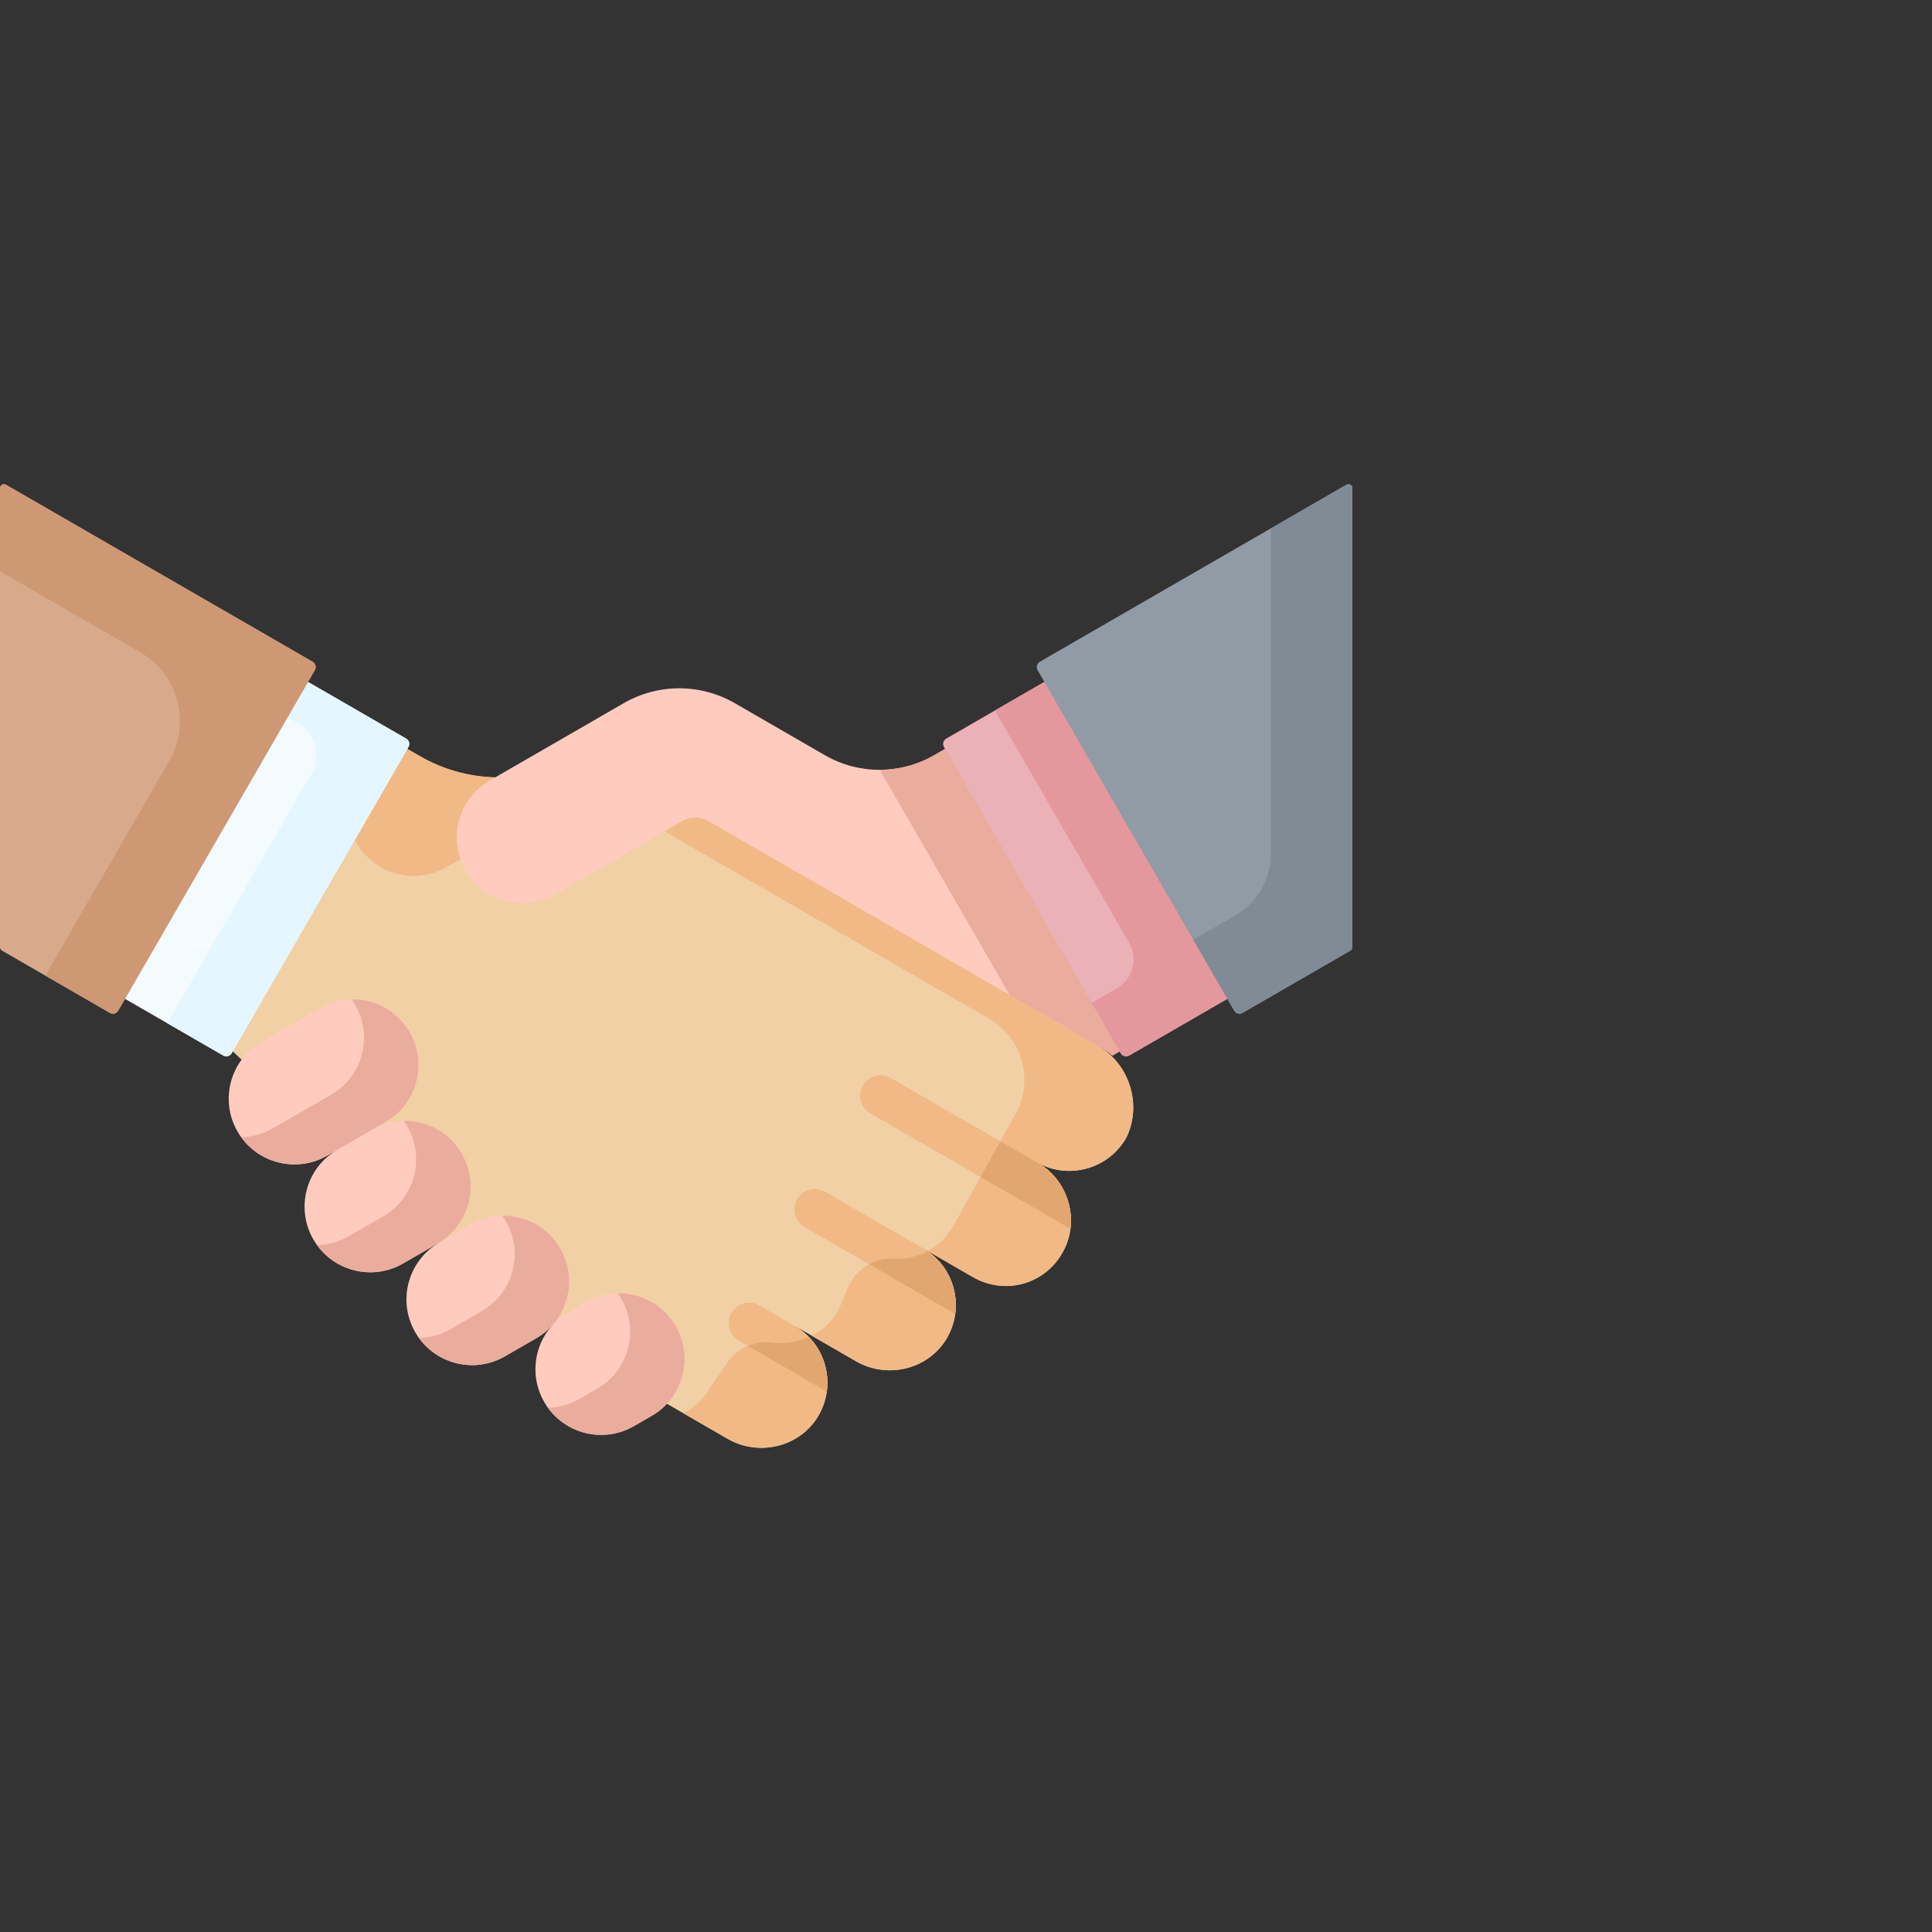 <svg width="80" height="80" viewBox="0 0 80 80" fill="none" xmlns="http://www.w3.org/2000/svg">
<rect x="0" y="0" width="80" height="80" fill="#333333" stroke="none"/>
<g clip-path="url(#clip0_805_15385)">
<path d="M20.504 32.19C19.408 32.162 18.336 31.86 17.387 31.311L16.867 31.012L11.938 36.272L9.637 43.535L18.492 51.807L27.616 58.127L30.129 59.578C31.449 60.34 33.185 59.902 33.922 58.567C34.637 57.273 34.187 55.64 32.901 54.898L35.446 56.367C36.766 57.13 38.502 56.691 39.239 55.357C39.954 54.063 39.504 52.43 38.218 51.688L40.279 52.877C41.652 53.67 43.356 53.159 44.065 51.74L44.069 51.732C44.698 50.474 44.216 48.87 42.999 48.167L42.916 48.12C44.217 48.87 45.88 48.425 46.631 47.124C47.301 45.784 46.787 44.074 45.49 43.325L29.327 33.994C28.997 33.803 20.504 32.19 20.504 32.19Z" fill="#F1D0A5"/>
<path d="M14.771 34.912C15.522 36.212 17.185 36.658 18.486 35.907L19.065 35.573L20.504 32.19C19.408 32.162 18.336 31.86 17.387 31.311L16.867 31.012L14.696 34.772C14.719 34.819 14.745 34.865 14.771 34.912ZM38.407 51.807C37.969 52.042 37.475 52.15 36.979 52.119C36.173 52.069 35.431 52.563 35.119 53.307L34.781 54.113C34.748 54.191 34.712 54.268 34.668 54.34C34.404 54.766 34.035 55.093 33.612 55.309L35.445 56.367C36.766 57.129 38.502 56.691 39.239 55.356C39.917 54.129 39.546 52.595 38.407 51.807ZM45.489 43.325L30.177 33.154C29.846 32.963 27.846 33.38 27.515 33.57V34.423L40.982 42.199C42.28 42.948 42.793 44.657 42.123 45.998L39.562 50.605L39.557 50.614C39.292 51.143 38.889 51.546 38.416 51.802L40.279 52.878C41.652 53.67 43.355 53.159 44.064 51.741L44.069 51.732C44.697 50.474 44.216 48.87 42.998 48.167L42.915 48.12C44.216 48.871 45.879 48.425 46.63 47.124C47.3 45.784 46.787 44.074 45.489 43.325ZM31.982 55.591C31.266 55.501 30.556 55.792 30.146 56.385L29.415 57.44C29.149 57.921 28.754 58.286 28.296 58.519L30.128 59.578C31.449 60.34 33.185 59.902 33.922 58.567C34.511 57.5 34.308 56.202 33.498 55.364C33.023 55.578 32.498 55.657 31.982 55.591Z" fill="#F1B986"/>
<path d="M32.901 54.898L31.444 54.057C31.348 54.002 31.242 53.966 31.132 53.951C31.022 53.937 30.91 53.944 30.803 53.973C30.696 54.001 30.595 54.051 30.507 54.118C30.419 54.186 30.346 54.27 30.29 54.367C30.235 54.463 30.198 54.569 30.184 54.679C30.169 54.789 30.177 54.901 30.206 55.008C30.234 55.115 30.284 55.215 30.351 55.303C30.419 55.392 30.503 55.465 30.599 55.521L34.236 57.621C34.381 56.559 33.886 55.467 32.901 54.898Z" fill="#F1B986"/>
<path d="M33.498 55.364C33.023 55.578 32.499 55.657 31.982 55.592C31.628 55.547 31.274 55.596 30.959 55.728L34.236 57.621C34.348 56.802 34.079 55.965 33.498 55.364Z" fill="#E2A770"/>
<path d="M33.009 49.656C32.954 49.752 32.918 49.858 32.903 49.968C32.889 50.078 32.896 50.19 32.925 50.297C32.953 50.405 33.003 50.505 33.071 50.593C33.138 50.681 33.222 50.755 33.319 50.811L39.553 54.41C39.697 53.349 39.203 52.257 38.218 51.688L34.164 49.347C33.97 49.235 33.739 49.204 33.522 49.263C33.306 49.321 33.121 49.462 33.009 49.656Z" fill="#F1B986"/>
<path d="M38.407 51.807C37.969 52.042 37.475 52.15 36.98 52.119C36.623 52.096 36.279 52.181 35.979 52.346L39.553 54.41C39.665 53.59 39.395 52.752 38.813 52.151C38.669 52.01 38.532 51.894 38.407 51.807Z" fill="#E2A770"/>
<path d="M13.55 47.851L15.968 46.455C17.269 45.704 17.714 44.041 16.963 42.74C16.213 41.439 14.549 40.994 13.249 41.745L10.831 43.141C9.53 43.892 9.085 45.555 9.835 46.855C10.586 48.156 12.25 48.602 13.55 47.851ZM16.69 52.318L18.127 51.489C19.427 50.738 19.873 49.075 19.122 47.774C18.371 46.473 16.708 46.028 15.407 46.779L13.971 47.608C12.67 48.359 12.225 50.022 12.976 51.323C13.727 52.623 15.39 53.069 16.69 52.318Z" fill="#FFCBBE"/>
<path d="M20.909 56.162L22.205 55.414C23.506 54.663 23.951 53 23.201 51.699C22.45 50.399 20.787 49.953 19.486 50.704L18.19 51.452C16.889 52.203 16.444 53.866 17.194 55.167C17.945 56.468 19.608 56.913 20.909 56.162Z" fill="#FFCBBE"/>
<path d="M26.25 59.051L26.986 58.627C28.287 57.876 28.732 56.213 27.981 54.912C27.23 53.611 25.567 53.166 24.266 53.917L23.531 54.341C22.23 55.092 21.785 56.755 22.536 58.056C23.287 59.357 24.95 59.802 26.25 59.051Z" fill="#FFCBBE"/>
<path d="M16.963 42.74C16.451 41.853 15.515 41.364 14.559 41.38C14.613 41.455 14.663 41.532 14.71 41.613C15.461 42.914 15.015 44.577 13.714 45.328L11.296 46.724C10.898 46.955 10.447 47.08 9.986 47.088C10.792 48.207 12.33 48.555 13.55 47.851L15.968 46.455C17.269 45.704 17.714 44.041 16.963 42.74ZM19.122 47.774C18.61 46.887 17.674 46.398 16.718 46.414C16.771 46.489 16.822 46.566 16.868 46.647C17.619 47.948 17.174 49.611 15.873 50.362L14.437 51.191C14.038 51.422 13.587 51.548 13.126 51.556C13.932 52.674 15.471 53.022 16.69 52.318L18.127 51.489C19.427 50.738 19.873 49.075 19.122 47.774ZM23.201 51.699C22.689 50.812 21.753 50.323 20.797 50.34C20.85 50.414 20.901 50.491 20.947 50.572C21.698 51.873 21.253 53.536 19.952 54.287L18.656 55.036C18.257 55.267 17.806 55.392 17.345 55.4C18.151 56.519 19.69 56.867 20.91 56.162L22.206 55.414C23.506 54.663 23.952 53 23.201 51.699ZM27.981 54.912C27.469 54.025 26.533 53.536 25.577 53.552C25.631 53.627 25.681 53.704 25.728 53.785C26.479 55.086 26.033 56.749 24.732 57.5L23.997 57.925C23.598 58.156 23.147 58.281 22.686 58.289C23.493 59.408 25.031 59.756 26.251 59.051L26.986 58.627C28.287 57.876 28.732 56.213 27.981 54.912Z" fill="#EAAC9D"/>
<path d="M12.753 28.237L7.661 33.642L5.177 41.36L9.244 43.707C9.302 43.741 9.371 43.75 9.436 43.733C9.502 43.715 9.557 43.673 9.591 43.614L16.913 30.932C16.947 30.874 16.956 30.805 16.938 30.739C16.921 30.674 16.878 30.619 16.82 30.585L12.753 28.237Z" fill="#F4FBFF"/>
<path d="M16.82 30.585L12.754 28.237L11.909 29.701L12.333 29.946C13.066 30.369 13.317 31.306 12.894 32.038L6.929 42.37L9.244 43.707C9.302 43.741 9.372 43.75 9.437 43.732C9.502 43.715 9.557 43.672 9.591 43.614L16.913 30.932C16.947 30.873 16.956 30.804 16.939 30.739C16.921 30.674 16.878 30.619 16.82 30.585Z" fill="#E4F6FF"/>
<path d="M12.943 27.401L0.246 20.071C0.221 20.057 0.193 20.049 0.164 20.049C0.135 20.049 0.107 20.057 0.082 20.071C0.057 20.086 0.036 20.107 0.022 20.131C0.008 20.157 -4.34344e-06 20.185 6.99241e-08 20.214V39.221C-2.65586e-05 39.249 0.008 39.278 0.022 39.303C0.036 39.328 0.057 39.348 0.082 39.363L4.548 41.941C4.607 41.975 4.676 41.984 4.741 41.967C4.806 41.949 4.862 41.907 4.895 41.848L13.036 27.749C13.052 27.72 13.063 27.688 13.068 27.655C13.072 27.622 13.07 27.588 13.061 27.556C13.052 27.524 13.037 27.493 13.017 27.467C12.997 27.44 12.972 27.418 12.943 27.401Z" fill="#D8AA8B"/>
<path d="M12.943 27.401L0.246 20.071C0.221 20.057 0.193 20.049 0.164 20.049C0.135 20.049 0.107 20.057 0.082 20.071C0.057 20.086 0.036 20.106 0.022 20.131C0.008 20.156 1.47806e-05 20.185 0 20.213L0 23.658L5.799 27.006C7.377 27.917 7.917 29.934 7.006 31.512L1.876 40.398L4.548 41.941C4.607 41.975 4.676 41.984 4.741 41.967C4.806 41.949 4.862 41.907 4.895 41.848L13.036 27.749C13.052 27.72 13.063 27.688 13.068 27.655C13.072 27.622 13.07 27.588 13.061 27.556C13.052 27.523 13.037 27.493 13.017 27.467C12.997 27.44 12.972 27.418 12.943 27.401Z" fill="#CE9875"/>
<path d="M45.489 43.325L29.327 33.994C29.165 33.9 28.981 33.851 28.794 33.851C28.606 33.851 28.422 33.9 28.26 33.994L22.993 37.034C21.692 37.785 20.029 37.339 19.278 36.038C18.527 34.738 18.973 33.074 20.274 32.323L25.827 29.117C26.526 28.714 27.319 28.501 28.127 28.501C28.934 28.501 29.727 28.714 30.427 29.117L34.154 31.27C34.843 31.667 35.624 31.877 36.419 31.877C37.215 31.877 37.996 31.667 38.685 31.27L39.133 31.012L46.364 43.535L46.059 43.711C45.928 43.597 45.786 43.496 45.635 43.409L45.489 43.325Z" fill="#FFCBBE"/>
<path d="M39.133 31.012L38.685 31.27C37.998 31.666 37.219 31.875 36.427 31.877L41.81 41.201L45.489 43.325L45.635 43.409C45.786 43.496 45.928 43.597 46.059 43.711L46.364 43.535L43.338 35.225L39.133 31.012Z" fill="#EAAC9D"/>
<path d="M43.246 28.237L50.822 41.36L46.756 43.707C46.698 43.741 46.628 43.75 46.563 43.733C46.498 43.715 46.443 43.673 46.409 43.614L39.087 30.932C39.053 30.874 39.044 30.805 39.061 30.739C39.079 30.674 39.121 30.619 39.18 30.585L43.246 28.237Z" fill="#EAB1B7"/>
<path d="M43.246 28.237L41.199 29.419L46.755 39.041C47.135 39.699 46.909 40.541 46.251 40.921L45.203 41.526L46.409 43.614C46.426 43.643 46.448 43.669 46.475 43.689C46.501 43.709 46.532 43.724 46.564 43.733C46.596 43.741 46.63 43.744 46.663 43.739C46.696 43.735 46.728 43.724 46.757 43.707L50.823 41.36L48.948 33.105L43.246 28.237Z" fill="#E4989D"/>
<path d="M43.057 27.401C43.028 27.418 43.003 27.44 42.983 27.467C42.962 27.493 42.947 27.524 42.939 27.556C42.93 27.588 42.928 27.622 42.932 27.655C42.937 27.688 42.948 27.72 42.964 27.749L51.105 41.848C51.121 41.877 51.144 41.903 51.17 41.923C51.197 41.943 51.227 41.958 51.259 41.967C51.291 41.975 51.325 41.977 51.358 41.973C51.391 41.969 51.423 41.958 51.452 41.941L55.918 39.363C55.943 39.348 55.964 39.328 55.978 39.303C55.992 39.278 56 39.249 56 39.221V20.214C56 20.185 55.992 20.157 55.978 20.131C55.964 20.107 55.943 20.086 55.918 20.071C55.893 20.057 55.864 20.049 55.836 20.049C55.807 20.049 55.779 20.057 55.754 20.071L43.057 27.401Z" fill="#909BA5"/>
<path d="M55.754 20.071L52.62 21.881V35.361C52.62 35.878 52.484 36.386 52.225 36.834C51.967 37.282 51.595 37.654 51.147 37.912L49.411 38.914L51.105 41.848C51.122 41.877 51.144 41.902 51.17 41.923C51.197 41.943 51.227 41.958 51.259 41.967C51.291 41.975 51.325 41.977 51.358 41.973C51.391 41.969 51.423 41.958 51.452 41.941L55.918 39.363C55.943 39.348 55.964 39.328 55.978 39.303C55.993 39.278 56 39.249 56 39.22V20.214C56 20.185 55.993 20.156 55.978 20.131C55.964 20.107 55.943 20.086 55.918 20.071C55.893 20.057 55.865 20.049 55.836 20.049C55.807 20.049 55.779 20.057 55.754 20.071Z" fill="#808B95"/>
<path d="M35.729 44.946C35.673 45.042 35.638 45.148 35.623 45.258C35.608 45.368 35.616 45.48 35.645 45.587C35.673 45.694 35.723 45.795 35.79 45.883C35.858 45.971 35.942 46.045 36.038 46.1L44.324 50.884C44.456 49.827 43.955 48.721 43.001 48.169L36.883 44.637C36.787 44.581 36.681 44.545 36.571 44.531C36.461 44.516 36.349 44.523 36.242 44.552C36.135 44.581 36.034 44.63 35.946 44.698C35.858 44.766 35.785 44.85 35.729 44.946Z" fill="#F1B986"/>
<path d="M43.001 48.169L41.423 47.258L40.602 48.735L44.324 50.884C44.456 49.827 43.955 48.721 43.001 48.169Z" fill="#E2A770"/>
</g>
<defs>
<clipPath id="clip0_805_15385">
<rect width="80" height="80" fill="white"/>
</clipPath>
</defs>
</svg>
